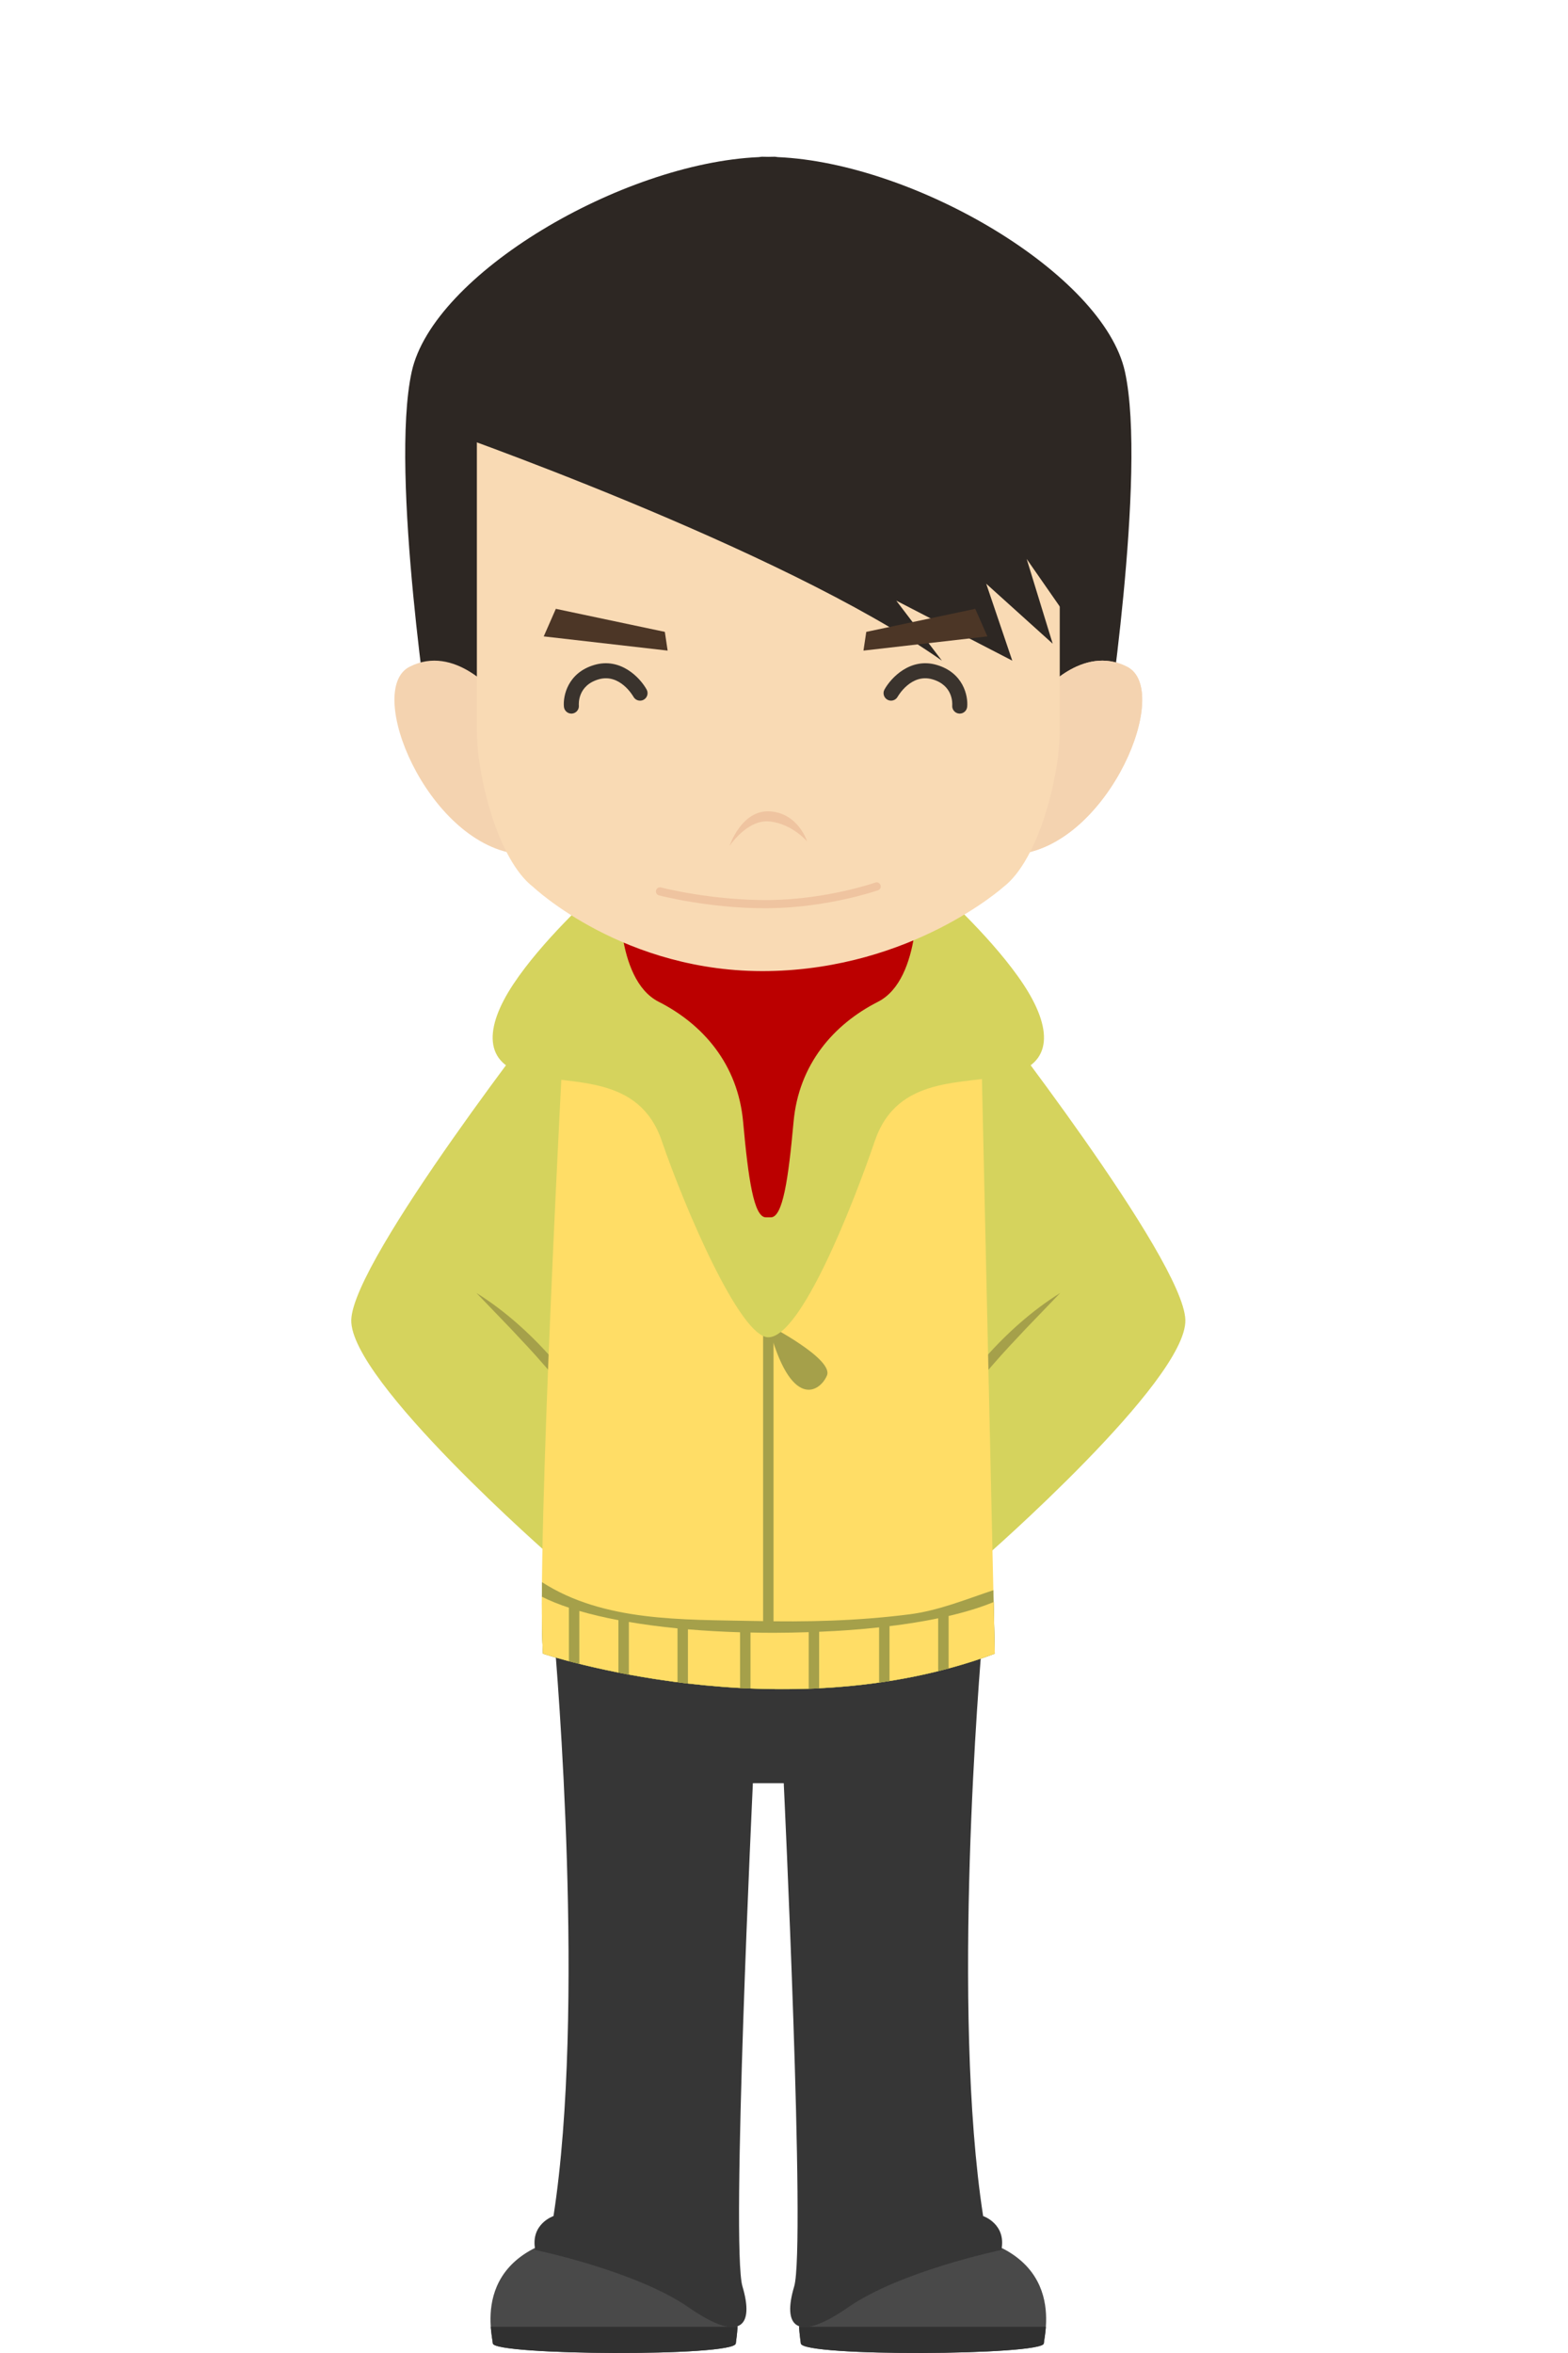 <?xml version="1.0" encoding="iso-8859-1"?>
<!-- Generator: Adobe Illustrator 18.1.1, SVG Export Plug-In . SVG Version: 6.00 Build 0)  -->
<!DOCTYPE svg PUBLIC "-//W3C//DTD SVG 1.1//EN" "http://www.w3.org/Graphics/SVG/1.1/DTD/svg11.dtd">
<svg version="1.1" id="Layer_1" xmlns="http://www.w3.org/2000/svg" xmlns:xlink="http://www.w3.org/1999/xlink" x="0px" y="0px"
	 viewBox="0 0 100 150" style="enable-background:new 0 0 100 150;" xml:space="preserve">
<g>
	<path style="fill:#494949;" d="M66.569,149.392c-0.065,0.76-15.411,0.858-15.496,0c-0.086-0.86-1.556-7.718,8.243-7.142
		C68.218,142.775,66.635,148.63,66.569,149.392z"/>
	<path style="fill:#303030;" d="M66.701,148.33c-0.036,0.515-0.117,0.902-0.132,1.063c-0.065,0.76-15.411,0.858-15.496,0
		c-0.017-0.165-0.083-0.552-0.112-1.063H66.701z"/>
	<path style="fill:#494949;" d="M31.431,149.392c0.065,0.76,15.411,0.858,15.496,0c0.085-0.86,1.556-7.718-8.243-7.142
		C29.781,142.775,31.365,148.63,31.431,149.392z"/>
	<path style="fill:#303030;" d="M31.299,148.33c0.036,0.515,0.117,0.902,0.131,1.063c0.065,0.76,15.411,0.858,15.496,0
		c0.016-0.165,0.083-0.552,0.112-1.063H31.299z"/>
	<path style="fill:#363636;" d="M62.7,141.27c-2.041-13.189-0.227-34.821-0.02-37.181H35.32c0.208,2.36,2.021,23.992-0.02,37.181
		c0,0-1.496,0.499-1.164,2.161c0,0,6.418,1.33,9.775,3.657c3.358,2.327,4.187,1.164,3.44-1.33
		c-0.747-2.493,0.665-32.083,0.665-32.083h1.968c0,0,1.412,29.59,0.665,32.083c-0.747,2.493,0.083,3.657,3.44,1.33
		c3.357-2.327,9.775-3.657,9.775-3.657C64.196,141.769,62.7,141.27,62.7,141.27z"/>
	<path style="fill:#D5D35D;" d="M35.258,63.971c0,0-12.745,16.291-12.855,20.17c-0.111,3.879,12.855,15.183,12.855,15.183
		S42.24,56.768,35.258,63.971z"/>
	<path style="fill:#A5A04A;" d="M30.382,82.423c1.803,1.126,3.394,2.559,4.808,4.148c0.697,0.804,1.35,1.651,1.903,2.567
		c0.557,0.91,1.013,1.895,1.268,2.927c-0.497-0.937-1.085-1.798-1.699-2.637c-0.624-0.832-1.281-1.639-1.972-2.419
		c-0.682-0.788-1.398-1.548-2.118-2.31L30.382,82.423z"/>
	<path style="fill:#D5D35D;" d="M62.741,63.971c0,0,12.745,16.291,12.855,20.17c0.111,3.879-12.855,15.183-12.855,15.183
		S55.76,56.768,62.741,63.971z"/>
	<path style="fill:#A5A04A;" d="M67.618,82.423c-1.803,1.126-3.394,2.559-4.808,4.148c-0.697,0.804-1.351,1.651-1.903,2.567
		c-0.557,0.91-1.013,1.895-1.268,2.927c0.497-0.937,1.085-1.798,1.699-2.637c0.623-0.832,1.281-1.639,1.972-2.419
		c0.682-0.788,1.398-1.548,2.117-2.31L67.618,82.423z"/>
	<path style="fill:#FFDD66;" d="M35.958,65.744c0,0-1.773,32.914-1.33,39.675c0,0,15.183,5.098,28.814,0l-0.887-39.675H35.958z"/>
	<path style="fill:#A5A04A;" d="M58,102.911c-3.346,0.427-6.543,0.496-9.904,0.424c-4.55-0.098-9.585,0.062-13.531-2.475
		c-0.019,1.967-0.002,3.553,0.064,4.559c0,0,15.183,5.098,28.814,0l-0.09-4.047C61.589,101.959,59.861,102.674,58,102.911z"/>
	<rect x="48.667" y="81.237" style="fill:#A5A04A;" width="0.665" height="25.124"/>
	<path style="fill:#A5A04A;" d="M49,84.473c0,0,4.183,2.161,3.739,3.214C52.296,88.74,50.414,89.959,49,84.473z"/>
	<path style="fill:#D5D35D;" d="M65.27,62.752c-1.83-2.771-5.041-5.678-5.041-5.678L49,57.76L37.77,57.075
		c0,0-3.211,2.907-5.041,5.678c-1.83,2.771-1.941,5.098,0.941,5.763c2.881,0.665,7.093,0,8.533,4.211
		c1.441,4.211,4.987,12.523,6.797,12.523c2.069,0,5.356-8.312,6.796-12.523c1.44-4.211,5.652-3.546,8.533-4.211
		C67.211,67.85,67.1,65.523,65.27,62.752z"/>
	<path style="fill:#BB0000;" d="M58.478,56.573l-9.319,2.744h-0.317l-9.319-2.744c0,0-0.352,5.847,2.484,7.288
		c2.836,1.44,5.052,3.99,5.385,7.647c0.332,3.657,0.686,6.095,1.451,6.095h0.317c0.765,0,1.118-2.438,1.451-6.095
		c0.333-3.657,2.549-6.206,5.385-7.647C58.83,62.42,58.478,56.573,58.478,56.573z"/>
	<path style="fill:#2D2723;" d="M71.744,23.697C70.379,17.482,58.371,10.4,49.607,10.016c-0.067-0.004-0.125-0.024-0.193-0.024
		c-0.136,0-0.276,0.004-0.414,0.007c-0.137-0.004-0.278-0.007-0.413-0.007c-0.068,0-0.127,0.02-0.193,0.024
		C39.63,10.4,27.621,17.482,26.257,23.697c-1.418,6.457,1.26,23.672,1.26,23.672h21.384h0.198h21.385
		C70.484,47.369,73.161,30.155,71.744,23.697z"/>
	<path style="fill:#F4D3B0;" d="M31.585,44.206c0,0-2.587-3.177-5.469-1.699c-2.883,1.478,1.11,11.138,6.8,11.925L31.585,44.206z"/>
	<path style="fill:#F4D3B0;" d="M66.415,44.206c0,0,2.586-3.177,5.469-1.699c2.882,1.478-1.108,11.138-6.799,11.925L66.415,44.206z"
		/>
	<path style="fill:#F4D3B0;" d="M66.415,44.206c0,0,2.586-3.177,5.469-1.699c2.882,1.478-1.108,11.138-6.799,11.925L66.415,44.206z"
		/>
	<path style="fill:#F9DAB4;" d="M30.413,27.954v18.634c0,2.87,1.334,8.233,3.596,9.96c0,0,5.811,5.506,14.992,5.356
		c9.178-0.15,14.987-5.356,14.987-5.356c2.265-1.728,3.598-7.091,3.598-9.96V27.954H30.413z"/>
	<path style="fill:#2D2723;" d="M27.738,27.237c0,0,22.073,7.654,32.332,14.878l-2.909-3.824l7.397,3.824l-1.662-4.904l4.239,3.823
		l-1.659-5.403l3.39,4.872c0,0,2.175-10.275,1.095-15.345c-1.08-5.07-16.956-6.566-16.956-6.566l-22.2,1.912L27.738,27.237z"/>
	<path style="fill:#EFC4A0;" d="M51.474,53.639c0,0-0.561-1.801-2.372-1.916c-1.81-0.115-2.576,2.205-2.576,2.205
		s1.136-1.721,2.572-1.561C50.534,52.528,51.474,53.639,51.474,53.639z"/>
	<path style="fill:#EFC4A0;" d="M48.796,57.9c-3.626,0-6.739-0.813-6.771-0.823c-0.139-0.036-0.222-0.179-0.185-0.318
		c0.037-0.138,0.181-0.223,0.318-0.185c0.032,0.008,3.227,0.838,6.922,0.803c3.667-0.045,6.711-1.103,6.742-1.114
		c0.135-0.048,0.284,0.023,0.332,0.16c0.048,0.135-0.023,0.283-0.159,0.331c-0.031,0.011-3.153,1.097-6.909,1.143
		C48.989,57.899,48.892,57.9,48.796,57.9z"/>
	<path style="fill:#A5A04A;" d="M49.332,104.089c-6.347,0-11.876-0.825-14.773-2.301c-0.006,1.54,0.015,2.788,0.07,3.631
		c0,0,15.183,5.098,28.814,0l-0.073-3.291C60.327,103.391,55.175,104.089,49.332,104.089z"/>
	<path style="fill:#FFDD66;" d="M56.729,103.665v3.491c1.03-0.164,2.067-0.368,3.103-0.625v-3.367
		C58.877,103.364,57.833,103.529,56.729,103.665z"/>
	<path style="fill:#FFDD66;" d="M36.282,102.489c-0.645-0.214-1.226-0.447-1.724-0.701c-0.006,1.54,0.015,2.788,0.07,3.631
		c0,0,0.596,0.198,1.654,0.477V102.489z"/>
	<path style="fill:#FFDD66;" d="M36.947,102.696v3.369c0.699,0.174,1.537,0.365,2.493,0.554v-3.336
		C38.537,103.113,37.705,102.916,36.947,102.696z"/>
	<path style="fill:#FFDD66;" d="M40.106,103.398v3.348c0.944,0.175,1.981,0.344,3.103,0.488v-3.427
		C42.111,103.701,41.078,103.562,40.106,103.398z"/>
	<path style="fill:#FFDD66;" d="M43.873,103.867v3.447c1.053,0.122,2.161,0.224,3.325,0.287v-3.545
		C46.049,104.021,44.939,103.957,43.873,103.867z"/>
	<path style="fill:#FFDD66;" d="M49.332,104.089c-0.495,0-0.984-0.007-1.469-0.017v3.56c1.197,0.049,2.438,0.06,3.713,0.014v-3.598
		C50.84,104.072,50.095,104.089,49.332,104.089z"/>
	<path style="fill:#FFDD66;" d="M52.241,104.023v3.594c1.253-0.063,2.531-0.176,3.823-0.36v-3.514
		C54.857,103.876,53.573,103.967,52.241,104.023z"/>
	<path style="fill:#FFDD66;" d="M60.497,106.357c0.986-0.266,1.97-0.574,2.946-0.938l-0.073-3.291
		c-0.814,0.338-1.783,0.634-2.872,0.888V106.357z"/>
	<path style="fill:#3A332D;" d="M36.441,45.491c-0.244,0-0.453-0.187-0.477-0.435c-0.066-0.706,0.254-2.172,1.939-2.667
		c1.675-0.493,2.914,0.809,3.335,1.566c0.129,0.232,0.045,0.523-0.186,0.652c-0.231,0.128-0.523,0.044-0.652-0.186
		c-0.034-0.061-0.871-1.511-2.228-1.113c-1.356,0.4-1.259,1.608-1.255,1.659c0.025,0.263-0.169,0.497-0.432,0.522
		C36.471,45.49,36.456,45.491,36.441,45.491z"/>
	<polygon style="fill:#4C3626;" points="42.4,40.281 42.579,41.475 34.677,40.57 35.449,38.812 	"/>
	<polygon style="fill:#4C3626;" points="55.247,40.281 55.068,41.475 62.971,40.57 62.198,38.812 	"/>
	<path style="fill:#3A332D;" d="M61.206,45.491c-0.015,0-0.03-0.001-0.045-0.002c-0.262-0.025-0.455-0.257-0.432-0.519
		c0.01-0.132,0.058-1.276-1.255-1.662c-1.356-0.398-2.193,1.052-2.229,1.114c-0.13,0.229-0.421,0.312-0.651,0.183
		c-0.23-0.129-0.313-0.419-0.185-0.65c0.42-0.757,1.659-2.059,3.335-1.566c1.685,0.495,2.005,1.961,1.939,2.667
		C61.66,45.304,61.451,45.491,61.206,45.491z"/>
</g>
</svg>
